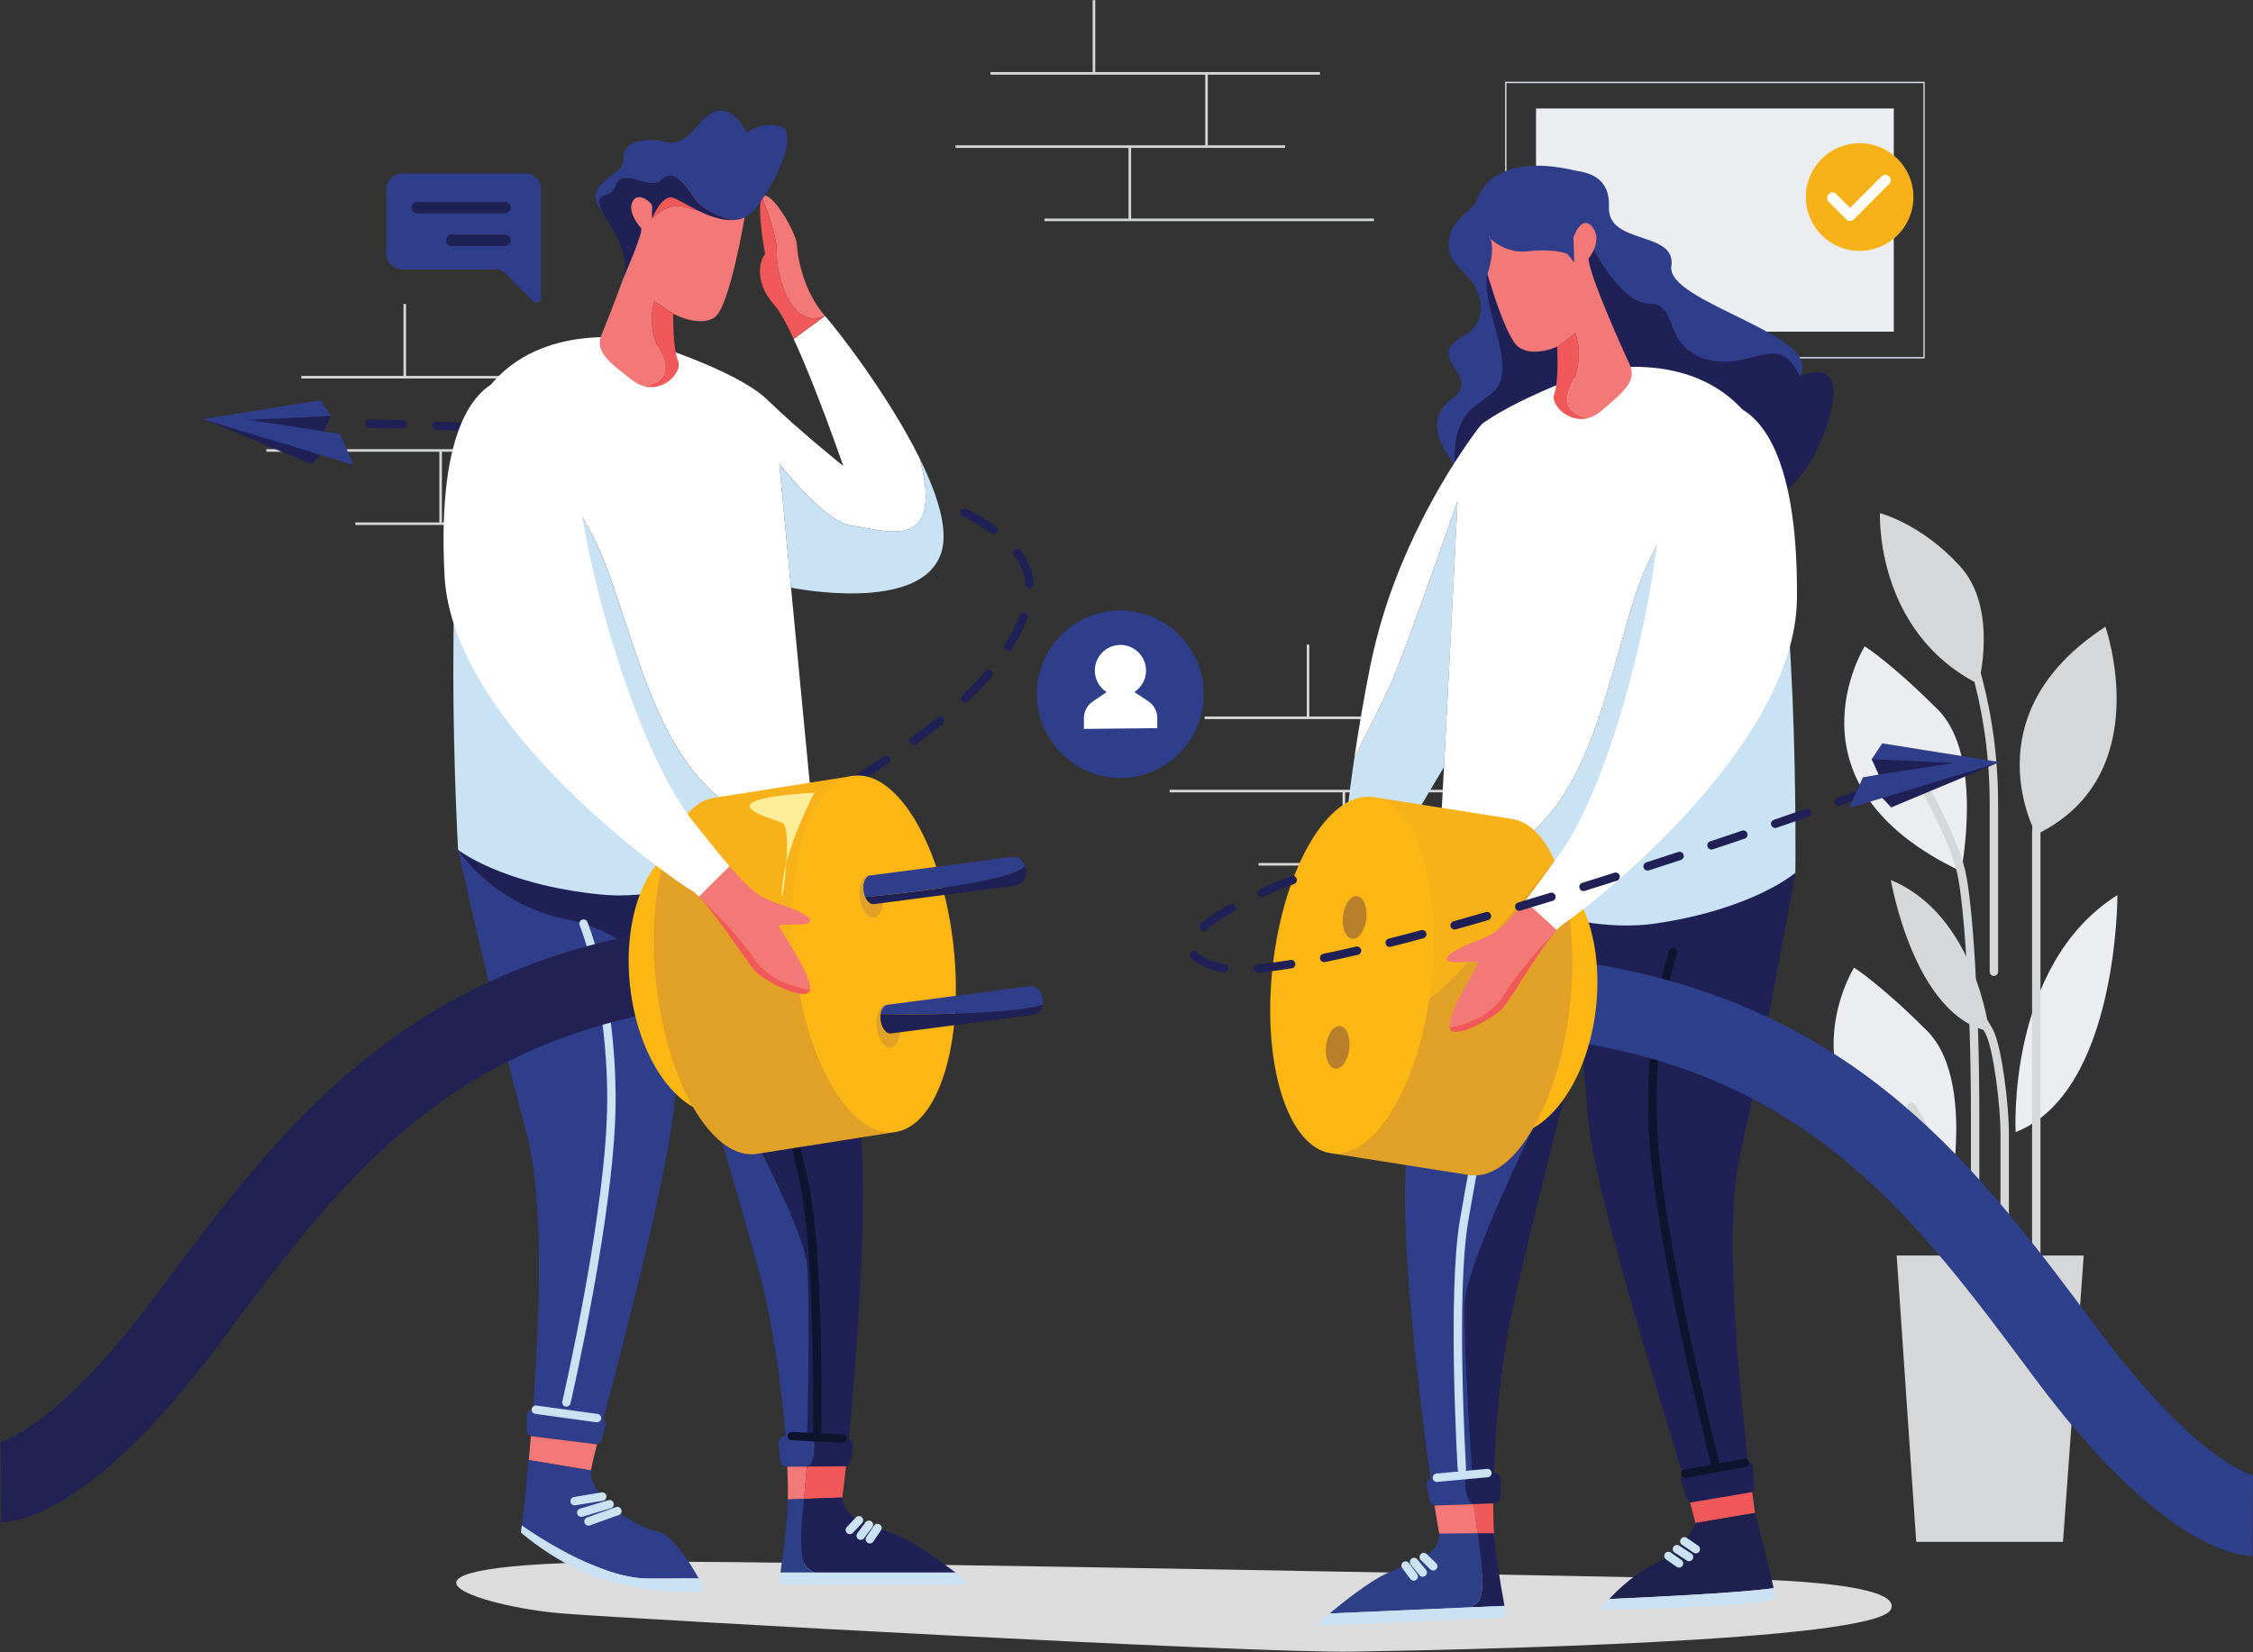 <svg width="536" height="393" viewBox="0 0 536 393" fill="none" xmlns="http://www.w3.org/2000/svg">
<rect x="0" y="0" width="536" height="393" fill="#333333" stroke="none"/>
<g clip-path="url(#clip0)">
<path fill-rule="evenodd" clip-rule="evenodd" d="M490.798 366.802H455.877L451.226 298.674H495.726L490.798 366.802Z" fill="#D5D7D8"/>
<path fill-rule="evenodd" clip-rule="evenodd" d="M464.023 283.724C464.023 283.724 469.56 256.321 458.483 245.24C447.405 234.159 441.089 230.194 441.089 230.194C441.089 230.194 420.505 263.136 464.023 283.724Z" fill="#ECEDF1"/>
<path fill-rule="evenodd" clip-rule="evenodd" d="M466.555 207.281C466.555 207.281 472.092 179.877 461.015 168.793C449.937 157.709 443.62 153.747 443.62 153.747C443.62 153.747 423.037 186.69 466.555 207.281Z" fill="#ECEDF1"/>
<path fill-rule="evenodd" clip-rule="evenodd" d="M470.669 162.723C470.669 162.723 475.523 144.878 466.343 134.742C457.163 124.606 447.248 122.072 447.248 122.072C447.248 122.072 445.982 150.159 470.669 162.723Z" fill="#D5D7D8"/>
<path fill-rule="evenodd" clip-rule="evenodd" d="M479.53 269.313C479.53 269.313 477.314 229.558 503.744 212.929C503.744 212.929 503.914 259.806 479.53 269.313Z" fill="#ECEDF1"/>
<path fill-rule="evenodd" clip-rule="evenodd" d="M473.227 245.343C473.227 245.343 470.038 217.681 449.851 209.357C449.851 209.351 455.294 241.684 473.227 245.343Z" fill="#D5D7D8"/>
<path fill-rule="evenodd" clip-rule="evenodd" d="M484.436 198.518C484.436 198.518 468.452 170.167 500.889 149.102C500.889 149.102 513.342 184.565 484.436 198.518Z" fill="#D5D7D8"/>
<path d="M465.408 146.883C465.408 146.883 474.36 164.412 474.36 191.232V231.158" stroke="#D5D7D8" stroke-width="2" stroke-linecap="round"/>
<path d="M457.272 186.164C457.272 186.164 464.761 199.572 466.555 207.281C468.35 214.989 469.886 239.695 469.886 264.719V319.204" stroke="#D5D7D8" stroke-width="2" stroke-linecap="round"/>
<path d="M454.74 263.242C454.74 263.242 463.115 276.651 464.024 283.724C464.932 290.798 464.024 319.994 464.024 319.994" stroke="#D5D7D8" stroke-width="2" stroke-linecap="round"/>
<path d="M466.159 235.349C466.159 235.349 471.194 241.474 473.226 245.343C475.259 249.212 476.921 263.075 476.921 269.32V315.883" stroke="#D5D7D8" stroke-width="2" stroke-linecap="round"/>
<path d="M490.766 177.134C490.766 177.134 484.436 189.488 484.436 198.518V315.87" stroke="#D5D7D8" stroke-width="2" stroke-linecap="round"/>
<path d="M260.566 0.032H259.954V17.455H260.566V0.032Z" fill="#D5D7D8"/>
<path d="M287.343 17.455H286.731V34.877H287.343V17.455Z" fill="#D5D7D8"/>
<path d="M269.095 34.877H268.483V52.299H269.095V34.877Z" fill="#D5D7D8"/>
<path d="M314.027 17.148H235.644V17.761H314.027V17.148Z" fill="#D5D7D8"/>
<path d="M305.713 34.571H227.33V35.183H305.713V34.571Z" fill="#D5D7D8"/>
<path d="M326.876 51.993H248.493V52.605H326.876V51.993Z" fill="#D5D7D8"/>
<path d="M311.492 153.338H310.88V170.76H311.492V153.338Z" fill="#D5D7D8"/>
<path d="M338.266 170.76H337.654V188.182H338.266V170.76Z" fill="#D5D7D8"/>
<path d="M320.022 188.182H319.41V205.605H320.022V188.182Z" fill="#D5D7D8"/>
<path d="M364.953 170.454H286.57V171.066H364.953V170.454Z" fill="#D5D7D8"/>
<path d="M356.64 187.876H278.256V188.489H356.64V187.876Z" fill="#D5D7D8"/>
<path d="M377.8 205.298H299.416V205.911H377.8V205.298Z" fill="#D5D7D8"/>
<path d="M96.606 72.313H95.994V89.736H96.606V72.313Z" fill="#D5D7D8"/>
<path d="M123.383 89.736H122.771V107.158H123.383V89.736Z" fill="#D5D7D8"/>
<path d="M105.135 107.158H104.523V124.58H105.135V107.158Z" fill="#D5D7D8"/>
<path d="M150.067 89.429H71.684V90.042H150.067V89.429Z" fill="#D5D7D8"/>
<path d="M141.757 106.852H63.373V107.464H141.757V106.852Z" fill="#D5D7D8"/>
<path d="M162.916 124.274H84.533V124.886H162.916V124.274Z" fill="#D5D7D8"/>
<path fill-rule="evenodd" clip-rule="evenodd" d="M450.54 25.808V78.9H365.427V25.808L450.54 25.808Z" fill="#ECEDF1"/>
<path d="M457.887 85.261H358.08V19.444H457.887V85.261ZM358.386 84.938H457.597V19.769H358.386V84.938Z" fill="#DFE1EE"/>
<path fill-rule="evenodd" clip-rule="evenodd" d="M405.183 375.52C405.183 375.52 453.474 375.175 449.851 382.867C446.227 390.56 345.611 392.52 321.649 392.91C297.686 393.3 153.437 385.324 133.9 383.834C114.364 382.345 80.922 371.906 150.802 371.506C192.181 371.264 405.183 375.52 405.183 375.52Z" fill="#DCDCDD"/>
<path d="M87.89 100.8C87.89 100.8 259.142 102.554 244.083 145.233C229.024 187.911 144.807 198.75 197.08 221.244" stroke="#1F2055" stroke-width="2" stroke-linecap="round" stroke-dasharray="8 8"/>
<path fill-rule="evenodd" clip-rule="evenodd" d="M134.867 218.684C117.318 215.209 108.981 202.168 108.981 202.168C108.981 202.168 118.001 242.506 125.309 269.806C129.436 285.243 128.45 313.517 126.817 335.178C125.95 335.289 125.301 336.029 125.303 336.903V340.089C125.304 340.755 125.687 341.361 126.289 341.646L142.011 343.603C142.534 343.421 142.938 342.999 143.097 342.468L144.008 339.399C144.194 338.773 144.013 338.096 143.538 337.648C148.988 316.638 160.091 275.045 160.736 258.806L161.605 237.638C161.605 237.638 152.412 222.163 134.867 218.684Z" fill="#2F3E8B"/>
<path fill-rule="evenodd" clip-rule="evenodd" d="M192.019 348.813C193.543 348.729 193.801 345.179 193.801 343.654C193.801 342.129 192.019 341.633 192.019 341.633C192.019 341.633 192.889 312.746 192.019 300.924C191.15 289.102 161.618 237.638 161.618 237.638C161.618 237.638 176.384 286.319 181.077 304.406C183.854 315.113 185.909 329.414 186.853 341.61C186.387 341.647 185.955 341.868 185.653 342.225C185.351 342.581 185.203 343.043 185.242 343.509L185.564 347.304C185.641 348.215 186.403 348.916 187.317 348.916L191.968 348.88C191.881 348.832 191.897 348.832 192.019 348.813Z" fill="#2F3E8B"/>
<path fill-rule="evenodd" clip-rule="evenodd" d="M202.414 347.43L202.92 344.18C203.042 343.41 202.642 342.652 201.938 342.32C204.002 320.909 207.072 279.504 204.009 263.894C200.011 243.55 193.759 197.993 193.759 197.993L108.981 202.184C108.981 202.184 117.318 215.225 134.867 218.7C152.415 222.176 161.618 237.654 161.618 237.654C161.618 237.654 191.153 289.121 192.02 300.947C192.886 312.772 192.02 341.655 192.02 341.655C192.02 341.655 193.801 342.155 193.801 343.677C193.801 345.199 193.543 348.745 192.02 348.835C191.897 348.835 191.881 348.867 191.955 348.906L201.277 348.835C201.886 348.612 202.323 348.072 202.414 347.43Z" fill="#1F2055"/>
<path fill-rule="evenodd" clip-rule="evenodd" d="M125.786 347.326L140.603 349.812V349.799C140.71 348.958 141.222 346.775 142.024 343.606L126.302 341.649C126.124 343.625 125.947 345.527 125.786 347.326Z" fill="#F37878"/>
<path fill-rule="evenodd" clip-rule="evenodd" d="M191.955 348.883L187.304 348.919C187.429 351.769 187.478 354.4 187.442 356.724C188.409 356.682 189.745 356.631 191.288 356.569L191.955 348.883Z" fill="#F37878"/>
<path fill-rule="evenodd" clip-rule="evenodd" d="M200.533 355.006C200.684 354.039 200.948 351.879 201.277 348.813L191.955 348.884L191.288 356.569C194.045 356.46 197.437 356.334 200.443 356.247C200.437 355.831 200.467 355.416 200.533 355.006Z" fill="#F15859"/>
<path d="M188.373 341.639L200.446 342.226" stroke="#0E142D" stroke-width="2" stroke-linecap="round"/>
<path d="M194.41 340.398C194.41 340.398 195.077 298.667 191.289 281.28C187.501 263.894 177.711 222.163 177.711 222.163" stroke="#0E142D" stroke-width="2" stroke-linecap="round"/>
<path d="M127.48 335.356L142.018 337.355" stroke="#CAE2F2" stroke-width="2" stroke-linecap="round"/>
<path d="M134.75 333.618C134.75 333.618 145.461 287.541 145.461 261.634C145.461 235.726 138.825 219.722 138.825 219.722" stroke="#CAE2F2" stroke-width="2" stroke-linecap="round"/>
<path fill-rule="evenodd" clip-rule="evenodd" d="M202.791 125.089C209.234 125.676 225.079 132.434 218.801 109.06C211.566 94.427 199.612 78.939 196.278 75.163L188.818 80.644C194.201 92.199 200.624 110.859 200.624 110.859C200.624 110.859 190.2 102.512 182.514 95.078C174.829 87.643 151.894 80.863 151.894 80.863C151.894 80.863 128.959 76.108 116.284 92.109C115.083 93.624 114.029 95.835 113.15 98.598C113.15 98.598 134.873 108.27 144.775 136.267C154.677 164.264 160.585 196.255 193.766 197.993L188.19 139.791L185.42 110.359C185.42 110.359 196.365 124.487 202.791 125.089Z" fill="white"/>
<path fill-rule="evenodd" clip-rule="evenodd" d="M223.941 131.444C225.681 125.983 223.059 117.662 218.788 109.047C225.066 132.421 209.208 125.663 202.778 125.077C196.349 124.49 185.407 110.359 185.407 110.359L188.177 139.791C188.177 139.791 219.251 146.181 223.941 131.444Z" fill="#C9E2F4"/>
<path fill-rule="evenodd" clip-rule="evenodd" d="M144.769 136.267C134.867 108.273 113.144 98.598 113.144 98.598C104.566 125.061 108.982 202.168 108.982 202.168C108.982 202.168 119.231 210.341 142.698 212.781C166.164 215.222 193.775 197.999 193.775 197.999C160.578 196.255 154.671 164.264 144.769 136.267Z" fill="#C9E2F4"/>
<path d="M0.229 352.636C0.229 352.636 15.864 352.498 44.398 314.216C72.93 275.935 99.424 239.54 161.618 230.161" stroke="#222154" stroke-width="19"/>
<path d="M172.413 265C182.83 263.826 189.647 248.382 187.638 230.504C185.629 212.626 175.554 199.085 165.137 200.258C154.719 201.432 147.902 216.876 149.911 234.754C151.921 252.632 161.995 266.173 172.413 265Z" fill="#FDB714"/>
<path fill-rule="evenodd" clip-rule="evenodd" d="M195.669 236.458C199.332 237.051 205.465 244.018 210.78 252.02L203.191 184.533L170.225 189.739C165.938 190.213 162.346 193.889 159.786 199.666C159.786 199.666 187.33 235.1 195.669 236.458Z" fill="#F7B219"/>
<path fill-rule="evenodd" clip-rule="evenodd" d="M156.133 234.266C158.768 257.684 169.34 275.719 179.763 274.546C179.989 274.52 180.214 274.481 180.437 274.439L212.725 269.339L210.793 252.02C205.478 244.018 199.345 237.051 195.682 236.458C187.343 235.101 159.799 199.666 159.799 199.666C156.13 207.923 154.584 220.49 156.133 234.266Z" fill="#E0A126"/>
<path d="M212.717 269.341C223.134 268.167 229.446 248.232 226.814 224.814C224.183 201.396 213.604 183.364 203.186 184.537C192.768 185.711 186.456 205.646 189.088 229.064C191.72 252.482 202.299 270.514 212.717 269.341Z" fill="#FDB714"/>
<path d="M207.888 218.288C209.426 218.115 210.417 215.703 210.102 212.9C209.787 210.097 208.285 207.966 206.747 208.139C205.209 208.312 204.218 210.725 204.533 213.527C204.848 216.33 206.35 218.462 207.888 218.288Z" fill="#E0A126"/>
<path d="M211.927 249.199C213.465 249.025 214.457 246.613 214.142 243.81C213.827 241.007 212.325 238.876 210.787 239.049C209.249 239.222 208.257 241.635 208.572 244.438C208.887 247.24 210.389 249.372 211.927 249.199Z" fill="#E0A126"/>
<path fill-rule="evenodd" clip-rule="evenodd" d="M193.759 188.563C193.759 188.563 186.802 201.536 186.083 210.992C185.365 220.448 189.005 196.906 186.083 195.733C183.162 194.559 166.441 190.255 193.759 188.563Z" fill="#FFEE99"/>
<path fill-rule="evenodd" clip-rule="evenodd" d="M243.842 206.062C243.352 204.624 242.151 203.667 240.888 203.835L207.005 208.268C205.893 208.413 205.191 210.057 205.436 211.94C205.501 212.444 205.636 212.936 205.835 213.403C212.291 212.781 240.782 209.88 243.842 206.062Z" fill="#2F3E8B"/>
<path fill-rule="evenodd" clip-rule="evenodd" d="M248.068 239.047C248.162 238.589 248.178 238.12 248.116 237.657C247.871 235.774 246.461 234.404 244.966 234.601L211.076 239.034C210.268 239.14 209.681 240.033 209.511 241.232C215.863 241.336 239.996 241.552 248.068 239.047Z" fill="#2F3E8B"/>
<path fill-rule="evenodd" clip-rule="evenodd" d="M207.896 215.086L241.786 210.653C243.281 210.457 244.292 208.77 244.041 206.888C244.003 206.607 243.937 206.33 243.845 206.062C240.775 209.879 212.277 212.791 205.835 213.403C206.312 214.496 207.101 215.189 207.896 215.086Z" fill="#1F2055"/>
<path fill-rule="evenodd" clip-rule="evenodd" d="M209.504 242.706C209.752 244.589 210.853 245.997 211.965 245.852L245.858 241.419C246.966 241.274 247.79 240.307 248.067 239.047C239.995 241.552 215.856 241.336 209.51 241.232C209.44 241.721 209.438 242.217 209.504 242.706Z" fill="#1F2055"/>
<path fill-rule="evenodd" clip-rule="evenodd" d="M184.811 60.111C184.55 64.195 187.678 78.716 196.279 75.15C190.98 69.151 189.675 60.72 189.588 58.199C189.501 55.678 184.376 46.547 181.899 46.522C181.658 46.527 181.438 46.661 181.323 46.873C182.453 49.82 185.014 56.916 184.811 60.111Z" fill="#F37878"/>
<path fill-rule="evenodd" clip-rule="evenodd" d="M179.512 228.163C183.857 234.681 192.738 235.378 192.738 235.378C193.205 232.054 185.755 221.489 185.365 220.448C184.975 219.406 191.095 220.448 192.4 219.532C193.705 218.616 191.227 216.992 185.168 214.97C180.897 213.545 178.726 212.152 173.534 206.062L166.27 213.297C166.27 213.297 175.17 221.64 179.512 228.163Z" fill="#F37878"/>
<path fill-rule="evenodd" clip-rule="evenodd" d="M192.738 235.378C192.738 235.378 183.858 234.681 179.512 228.163C175.167 221.644 166.27 213.297 166.27 213.297C170.57 217.675 177.908 229.23 179.825 231.206C182.041 233.485 192.268 238.702 192.738 235.378Z" fill="#F15859"/>
<path fill-rule="evenodd" clip-rule="evenodd" d="M182.031 60.546C181.065 61.068 178.99 66.804 184.202 72.542C185.468 73.935 187.101 76.914 188.815 80.625L196.275 75.144C187.675 78.71 184.547 64.183 184.808 60.104C185.011 56.909 182.45 49.813 181.319 46.867C179.896 49.046 182.031 60.546 182.031 60.546Z" fill="#F15859"/>
<path fill-rule="evenodd" clip-rule="evenodd" d="M173.534 206.062C171.356 203.515 168.65 200.143 165.036 195.604C152.796 180.216 141.454 143.311 138.066 119.967C134.677 96.622 120.993 89.842 120.993 89.842C113.694 91.061 103.851 100.829 105.761 136.996C107.671 173.162 160.868 209.818 164.518 211.84C165.163 212.246 165.752 212.736 166.27 213.297L173.534 206.062Z" fill="white"/>
<path fill-rule="evenodd" clip-rule="evenodd" d="M163.097 49.288C158.909 47.908 155.147 51.938 155.147 51.938C155.141 50.782 155.221 49.627 155.385 48.482C155.231 48.701 155.147 48.83 155.147 48.83C155.147 48.83 152.934 43.288 150.521 46.612C148.109 49.936 151.758 54.047 151.758 54.047C152.019 57.374 144.723 75.76 143.097 79.67C141.47 83.581 144.788 86.118 150.586 90.561C151.384 91.186 152.3 91.643 153.279 91.905C153.324 91.905 160.955 90.909 157.231 84.061C153.507 77.214 155.711 71.63 155.711 71.63L160.162 74.651C160.162 74.651 166.534 78.042 170.077 75.441C173.62 72.839 177.164 51.683 177.164 51.683C176.996 51.303 176.842 50.939 176.661 50.581C172.812 51.425 166.386 50.371 163.097 49.288Z" fill="#F37878"/>
<path fill-rule="evenodd" clip-rule="evenodd" d="M157.232 84.061C160.955 90.916 153.328 91.899 153.279 91.905C158.137 93.156 162.44 88.359 161.332 85.867C160.028 82.933 160.156 74.651 160.156 74.651L155.705 71.63C155.705 71.63 153.498 77.194 157.232 84.061Z" fill="#F15859"/>
<path fill-rule="evenodd" clip-rule="evenodd" d="M155.386 48.482C155.221 49.627 155.142 50.782 155.147 51.938C155.147 51.938 158.91 47.908 163.097 49.288C166.386 50.371 172.812 51.425 176.665 50.578C167.893 32.017 157.112 46.032 155.386 48.482Z" fill="#F15859"/>
<path fill-rule="evenodd" clip-rule="evenodd" d="M185.594 30.031C181.339 28.813 177.602 31.508 177.602 31.508C177.602 31.508 173.092 21.684 166.744 29.074C160.395 36.463 159.622 33.245 155.147 33.333C150.673 33.42 148.154 34.377 148.328 38.114C148.502 41.85 138.684 43.243 142.682 49.591L143.567 50.99C140.585 44.607 144.985 48.308 146.55 44.004C148.116 39.7 154.758 45.571 157.396 42.766C160.034 39.961 162.836 43.614 165.31 47.279C167.784 50.945 174.387 52.367 174.387 52.367C176.564 52.305 178.589 51.233 179.863 49.465C185.594 41.853 189.849 31.247 185.594 30.031Z" fill="#2F3E8B"/>
<path fill-rule="evenodd" clip-rule="evenodd" d="M165.31 47.267C162.836 43.614 160.031 39.964 157.396 42.753C154.761 45.542 148.113 39.69 146.55 43.991C144.988 48.292 140.585 44.594 143.567 50.977C147.111 56.587 149.652 60.723 148.319 66.13C148.319 66.13 153.063 55.346 152.542 54.301C152.542 54.301 149.372 50.91 150.348 48.26C151.324 45.609 154.294 47.457 155.147 48.824V51.931C155.147 51.931 157.364 46.451 159.924 46.976C161.815 47.36 168.622 52.638 174.387 52.347C174.387 52.347 167.787 50.916 165.31 47.267Z" fill="#1F2055"/>
<path fill-rule="evenodd" clip-rule="evenodd" d="M192.152 373.089L193.634 374.098H227.33C223.549 371.216 217.557 366.928 213.563 365.274C207.72 362.837 200.514 361.763 200.443 356.247C197.438 356.344 194.046 356.469 191.289 356.569C191.289 356.569 189.285 371.132 192.152 373.089Z" fill="#1F2055"/>
<path fill-rule="evenodd" clip-rule="evenodd" d="M193.633 374.098L192.152 373.089C189.285 371.132 191.288 356.569 191.288 356.569C189.746 356.631 188.389 356.682 187.442 356.724C187.41 358.726 187.317 360.493 187.156 361.96C186.512 367.931 186.003 371.796 185.677 374.098H193.633Z" fill="#2D4087"/>
<path fill-rule="evenodd" clip-rule="evenodd" d="M229.878 376.068C229.25 375.575 228.37 374.888 227.33 374.098H185.677C185.394 376.09 185.246 376.913 185.246 376.913H229.582C229.783 376.913 229.963 376.786 230.03 376.596C230.097 376.405 230.036 376.194 229.878 376.068Z" fill="#C9E1F2"/>
<path d="M204.354 361.654L202.183 363.959" stroke="#CAE2F2" stroke-width="2" stroke-linecap="round"/>
<path d="M206.715 362.73L204.756 365.335" stroke="#CAE2F2" stroke-width="2" stroke-linecap="round"/>
<path d="M208.757 363.494L206.94 366.177" stroke="#CAE2F2" stroke-width="2" stroke-linecap="round"/>
<path fill-rule="evenodd" clip-rule="evenodd" d="M166.231 375.504C163.976 371.441 159.77 364.819 156.059 364.22C150.683 363.353 139.934 355.373 140.597 349.812L125.78 347.326C125.091 354.629 124.443 360.222 124.121 362.882C126.125 364.294 142.16 375.384 153.839 375.507C159.254 375.562 163.329 375.433 166.231 375.504Z" fill="#2F3E8B"/>
<path fill-rule="evenodd" clip-rule="evenodd" d="M147.549 376.913C156.481 378.75 162.913 378.863 165.938 378.766C166.369 378.754 166.763 378.52 166.98 378.147C167.197 377.775 167.206 377.316 167.004 376.935C166.785 376.516 166.524 376.029 166.231 375.504C163.332 375.433 159.254 375.562 153.846 375.504C142.179 375.381 126.144 364.291 124.128 362.879C123.999 363.972 123.921 364.565 123.921 364.565C123.921 364.565 134.867 374.301 147.549 376.913Z" fill="#C9E1F2"/>
<path d="M143.277 356.018L136.712 357.114" stroke="#CAE2F2" stroke-width="2" stroke-linecap="round"/>
<path d="M145.026 357.846L138.275 359.851" stroke="#CAE2F2" stroke-width="2" stroke-linecap="round"/>
<path d="M146.891 359.455L139.995 361.937" stroke="#CAE2F2" stroke-width="2" stroke-linecap="round"/>
<path fill-rule="evenodd" clip-rule="evenodd" d="M417.52 359.903L403.347 362.318L400.274 350.363L415.893 347.726C416.145 349.699 417.272 358.114 417.52 359.903Z" fill="#F15859"/>
<path fill-rule="evenodd" clip-rule="evenodd" d="M350.536 357.753C349.013 357.736 348.604 354.206 348.533 352.681C348.462 351.156 350.224 350.586 350.224 350.586C350.224 350.586 348.101 321.764 348.455 309.916C348.81 298.068 376.077 245.359 376.077 245.359C376.077 245.359 363.44 294.64 359.539 312.911C357.233 323.73 355.809 338.106 355.387 350.331C355.855 350.347 356.297 350.549 356.616 350.892C356.934 351.235 357.103 351.691 357.085 352.159L356.94 355.963C356.905 356.879 356.173 357.615 355.258 357.653L350.614 357.82C350.678 357.778 350.662 357.753 350.536 357.753Z" fill="#1F2055"/>
<path fill-rule="evenodd" clip-rule="evenodd" d="M340.09 356.824L339.446 353.6C339.292 352.835 339.659 352.06 340.348 351.695C337.352 330.397 332.485 289.15 334.872 273.437C337.98 252.939 342.248 207.152 342.248 207.152L427.125 207.623C427.125 207.623 419.363 221.015 402 225.255C384.638 229.494 376.096 245.353 376.096 245.353C376.096 245.353 348.829 298.058 348.475 309.909C348.12 321.76 350.243 350.579 350.243 350.579C350.243 350.579 348.487 351.156 348.552 352.675C348.616 354.193 349.032 357.73 350.555 357.746C350.681 357.746 350.697 357.772 350.626 357.814L341.307 358.136C340.694 357.952 340.228 357.45 340.09 356.824Z" fill="#2F3E8B"/>
<path fill-rule="evenodd" clip-rule="evenodd" d="M417.04 348.864C416.998 347.974 416.77 347.942 415.926 347.868C413.349 326.3 410.298 291.516 413.748 275.916C419.852 248.325 427.126 207.623 427.126 207.623L374.537 207.413L376.08 245.353L377.868 266.463C379.24 282.657 394.009 329.994 400.361 350.737C399.915 351.18 399.766 351.842 399.981 352.433L400.841 355.241C400.841 355.241 401.579 357.295 402.094 357.453L416.857 354.961C417.43 354.638 417.317 352.791 417.288 352.111L417.04 348.864Z" fill="#1F2055"/>
<path fill-rule="evenodd" clip-rule="evenodd" d="M350.607 357.82L355.252 357.653C355.252 360.506 355.319 363.133 355.455 365.455H351.589L350.607 357.82Z" fill="#F15859"/>
<path fill-rule="evenodd" clip-rule="evenodd" d="M342.303 364.307C342.109 363.34 341.752 361.202 341.288 358.152L350.607 357.83L351.605 365.48C348.848 365.48 345.453 365.513 342.448 365.545C342.434 365.129 342.386 364.715 342.303 364.307Z" fill="#F37878"/>
<path d="M353.87 350.428L341.833 351.537" stroke="#CAE2F2" stroke-width="2" stroke-linecap="round"/>
<path d="M347.785 349.451C347.785 349.451 345.305 307.788 348.33 290.253C351.354 272.718 359.327 230.609 359.327 230.609" stroke="#CAE2F2" stroke-width="2" stroke-linecap="round"/>
<path d="M415.114 348.01L400.976 350.586" stroke="#0E142D" stroke-width="2" stroke-linecap="round"/>
<path d="M407.982 347.845C407.982 347.845 394.386 294.512 393.262 268.626C392.138 242.741 398.071 226.454 398.071 226.454" stroke="#0E142D" stroke-width="2" stroke-linecap="round"/>
<path fill-rule="evenodd" clip-rule="evenodd" d="M428.114 89.465C434.499 79.828 396.322 71.978 397.626 63.37C398.931 54.762 382.38 58.415 382.77 49.207C382.944 45.161 381.301 42.824 378.654 41.605C377.561 41.128 376.404 40.814 375.22 40.673C353.332 35.396 351.061 48.411 351.061 48.411C349.315 50.203 346.271 52.476 345.392 54.63C342.786 61.029 347.305 63.367 349.866 66.626C352.427 69.886 354.411 76.443 348.13 79.928C338.247 85.409 353.342 89.32 345.131 95.187C336.92 101.055 346.78 111.359 346.78 111.359C346.78 111.359 414.969 115.792 426.046 108.489C437.124 101.187 428.114 89.465 428.114 89.465Z" fill="#2F3E8B"/>
<path fill-rule="evenodd" clip-rule="evenodd" d="M378.602 58.286C378.602 58.286 385.247 72.107 392.414 72.239C399.581 72.371 395.278 82.15 405.833 85.409C416.389 88.668 422.905 78.265 428.114 89.465C428.114 89.465 438.016 84.951 435.932 95.935C433.848 106.919 427.18 118.503 418.46 119.238C409.741 119.973 346.496 126.701 346.068 110.03C345.64 93.359 356.453 97.241 357.365 88.913C358.276 80.586 351.08 69.992 354.678 62.051C358.276 54.111 378.602 58.286 378.602 58.286Z" fill="#1F2055"/>
<path fill-rule="evenodd" clip-rule="evenodd" d="M388.503 143.353C397.181 114.953 418.46 104.343 418.46 104.343C428.182 130.406 427.125 207.623 427.125 207.623C427.125 207.623 417.243 216.234 393.918 219.687C370.594 223.14 342.248 207.146 342.248 207.146C375.319 203.97 379.829 171.75 388.503 143.353Z" fill="#C9E2F4"/>
<path fill-rule="evenodd" clip-rule="evenodd" d="M346.764 119.238C346.764 119.238 333.779 156.613 330.658 163.219C327.537 169.825 322.215 180.274 322.209 180.306C319.184 200.743 318.833 213.226 318.833 213.226C318.833 213.226 314.913 220.528 312.298 224.961C309.682 229.394 316.662 224.7 316.884 225.606C317.107 226.512 312.417 242.371 316.324 241.297C320.231 240.223 329.486 231.899 329.614 221.254C329.743 210.608 329.614 210.615 332.085 202.916C333.077 199.847 337.967 191.809 343.53 182.482L345.282 148.769L346.764 119.238Z" fill="#C9E2F4"/>
<path fill-rule="evenodd" clip-rule="evenodd" d="M415.049 98.008C401.684 82.575 378.972 88.307 378.972 88.307C378.972 88.307 362.563 93.949 353.151 100.417C352.692 100.733 352.285 101.117 351.943 101.558C351 102.789 348.816 105.73 346.062 110.047C341.411 117.336 337.37 124.998 333.979 132.953C330.432 141.206 327.744 149.802 325.955 158.606C324.386 166.543 323.159 173.823 322.199 180.306C322.199 180.29 327.521 169.838 330.648 163.219C333.776 156.6 346.754 119.238 346.754 119.238L345.269 148.76L343.526 182.476L342.238 207.155C375.313 203.973 379.822 171.753 388.497 143.356C397.172 114.96 418.454 104.347 418.454 104.347C417.462 101.619 416.312 99.453 415.049 98.008Z" fill="white"/>
<path d="M535.907 360.661C535.907 360.661 520.272 360.522 491.739 322.241C463.206 283.959 436.712 247.574 374.518 238.186" stroke="#2E3F8B" stroke-width="19"/>
<path d="M379.684 239.788C381.693 221.91 374.877 206.466 364.459 205.292C354.041 204.119 343.967 217.66 341.958 235.538C339.949 253.416 346.765 268.86 357.183 270.034C367.601 271.207 377.675 257.666 379.684 239.788Z" fill="#FDB714"/>
<path fill-rule="evenodd" clip-rule="evenodd" d="M333.937 241.5C330.278 242.093 324.142 249.06 318.83 257.065L326.416 189.569L359.381 194.775C363.669 195.259 367.26 198.925 369.821 204.702C369.821 204.702 342.277 240.143 333.937 241.5Z" fill="#F7B219"/>
<path fill-rule="evenodd" clip-rule="evenodd" d="M373.474 239.308C370.842 262.727 360.267 280.761 349.843 279.588C349.618 279.562 349.392 279.523 349.17 279.481L316.881 274.381L318.814 257.065C324.126 249.06 330.262 242.093 333.921 241.5C342.277 240.143 369.821 204.721 369.821 204.721C373.477 212.965 375.023 225.535 373.474 239.308Z" fill="#E0A126"/>
<path d="M340.509 234.099C343.141 210.682 336.829 190.746 326.411 189.573C315.993 188.399 305.414 206.431 302.782 229.849C300.151 253.267 306.462 273.202 316.88 274.376C327.298 275.55 337.877 257.517 340.509 234.099Z" fill="#FDB714"/>
<path d="M325.064 218.564C325.379 215.762 324.387 213.349 322.849 213.176C321.311 213.003 319.809 215.134 319.494 217.937C319.179 220.74 320.171 223.152 321.709 223.325C323.247 223.499 324.749 221.367 325.064 218.564Z" fill="#B97F2B"/>
<path d="M321.024 249.466C321.339 246.663 320.348 244.251 318.81 244.078C317.272 243.904 315.77 246.036 315.455 248.839C315.14 251.641 316.131 254.054 317.669 254.227C319.207 254.4 320.709 252.269 321.024 249.466Z" fill="#B97F2B"/>
<path fill-rule="evenodd" clip-rule="evenodd" d="M357.787 236.671C353.731 243.373 344.902 244.456 344.902 244.456C344.29 241.155 351.274 230.271 351.621 229.217C351.969 228.163 345.891 229.468 344.535 228.611C343.179 227.753 345.595 226.032 351.56 223.736C355.767 222.124 357.871 220.641 362.799 214.332L370.372 221.244C370.372 221.244 361.842 229.968 357.787 236.671Z" fill="#F37878"/>
<path fill-rule="evenodd" clip-rule="evenodd" d="M344.889 244.456C344.889 244.456 353.731 243.373 357.774 236.671C361.816 229.968 370.362 221.244 370.362 221.244C366.252 225.806 359.41 237.667 357.593 239.724C355.493 242.1 345.501 247.758 344.889 244.456Z" fill="#F15859"/>
<path fill-rule="evenodd" clip-rule="evenodd" d="M362.802 214.332C364.863 211.691 367.421 208.206 370.832 203.512C382.399 187.605 392.121 150.243 394.492 126.782C396.862 103.321 410.233 95.942 410.233 95.942C417.574 96.841 427.837 106.171 427.502 142.386C427.167 178.601 375.616 217.533 372.059 219.713C371.431 220.145 370.865 220.66 370.375 221.244L362.802 214.332Z" fill="white"/>
<path fill-rule="evenodd" clip-rule="evenodd" d="M373.783 91.738C370.359 98.74 378.029 99.398 378.074 99.401C373.274 100.865 368.768 96.245 369.76 93.717C370.936 90.732 370.446 82.462 370.446 82.462L374.762 79.238C374.762 79.238 377.217 84.713 373.783 91.738Z" fill="#F15859"/>
<path fill-rule="evenodd" clip-rule="evenodd" d="M387.715 86.725C385.917 82.888 377.829 64.837 377.945 61.504C377.945 61.504 381.411 57.241 378.86 54.024C376.308 50.806 374.334 56.439 374.334 56.439C374.334 56.439 374.244 56.313 374.079 56.116C372.25 53.743 360.873 40.212 352.913 59.134C352.762 59.498 352.61 59.872 352.459 60.259C352.459 60.259 357.709 80.16 361.336 82.611C364.964 85.061 370.446 82.469 370.446 82.469L374.762 79.245C374.762 79.245 377.217 84.706 373.796 91.731C370.375 98.756 378.041 99.391 378.086 99.395C379.053 99.09 379.948 98.593 380.718 97.934C386.304 93.259 389.512 90.574 387.715 86.725Z" fill="#F37878"/>
<path fill-rule="evenodd" clip-rule="evenodd" d="M351.402 381.294L349.966 382.367L316.298 383.834C319.97 380.791 325.752 376.245 329.669 374.407C335.403 371.719 342.554 370.336 342.386 364.819C345.392 364.784 348.787 364.765 351.544 364.752C351.544 364.755 354.182 379.214 351.402 381.294Z" fill="#2D4087"/>
<path fill-rule="evenodd" clip-rule="evenodd" d="M349.966 382.361L351.402 381.287C354.182 379.208 351.544 364.749 351.544 364.745H355.41C355.529 366.744 355.696 368.504 355.922 369.965C356.833 375.9 357.503 379.74 357.929 382.029L349.966 382.361Z" fill="#1F2055"/>
<path fill-rule="evenodd" clip-rule="evenodd" d="M313.84 385.907C314.449 385.385 315.293 384.663 316.298 383.828L349.966 382.361L357.916 382.016C358.283 383.992 358.466 384.808 358.466 384.808L345.971 385.353L314.172 386.739C313.971 386.749 313.785 386.629 313.711 386.442C313.636 386.254 313.688 386.04 313.84 385.907Z" fill="#C9E1F2"/>
<path d="M338.714 370.4L340.982 372.609" stroke="#CAE2F2" stroke-width="2" stroke-linecap="round"/>
<path d="M336.405 371.58L338.473 374.095" stroke="#CAE2F2" stroke-width="2" stroke-linecap="round"/>
<path d="M334.395 372.431L336.327 375.033" stroke="#CAE2F2" stroke-width="2" stroke-linecap="round"/>
<path fill-rule="evenodd" clip-rule="evenodd" d="M417.52 359.903L403.347 362.318C403.347 362.318 401.308 368.411 393.896 371.899C389.219 374.101 385.199 377.889 382.844 380.388C390.095 380.066 413.587 379.011 421.943 377.809C420.844 372.399 417.52 359.903 417.52 359.903Z" fill="#1E204D"/>
<path fill-rule="evenodd" clip-rule="evenodd" d="M422.293 379.937C422.225 379.22 422.111 378.508 421.952 377.806C413.596 379.011 390.104 380.079 382.853 380.385C381.484 381.845 380.695 382.864 380.695 382.864C380.695 382.864 422.39 382.503 422.293 379.937Z" fill="#C9E1F2"/>
<path d="M400.715 366.667L403.443 368.524" stroke="#CAE2F2" stroke-width="2" stroke-linecap="round"/>
<path d="M398.95 368.524L401.836 370.394" stroke="#CAE2F2" stroke-width="2" stroke-linecap="round"/>
<path d="M396.927 370.146L399.449 371.915" stroke="#CAE2F2" stroke-width="2" stroke-linecap="round"/>
<path fill-rule="evenodd" clip-rule="evenodd" d="M353.064 55.156C353.064 55.156 356.843 60.501 363.372 59.785C369.901 59.069 372.884 60.372 372.884 60.372L374.514 62.458L374.35 56.448C374.35 56.448 372.755 50.107 371.061 49.207C369.367 48.308 361.533 44.004 357.226 46.103C352.92 48.201 346.87 56.99 348.887 60.643C350.903 64.295 352.926 67.735 352.926 67.735C352.926 67.735 357.429 57.386 353.064 55.156Z" fill="#2F3E8B"/>
<path d="M442.413 59.682C449.481 59.682 455.211 53.947 455.211 46.873C455.211 39.799 449.481 34.064 442.413 34.064C435.345 34.064 429.615 39.799 429.615 46.873C429.615 53.947 435.345 59.682 442.413 59.682Z" fill="#F7B219"/>
<path fill-rule="evenodd" clip-rule="evenodd" d="M440.132 52.55C439.791 52.551 439.463 52.415 439.221 52.173L435.033 47.982C434.53 47.478 434.53 46.661 435.033 46.157C435.537 45.654 436.353 45.654 436.857 46.157L440.139 49.443L447.615 41.96C447.941 41.633 448.416 41.505 448.861 41.624C449.307 41.743 449.655 42.091 449.774 42.537C449.894 42.982 449.767 43.458 449.442 43.785L441.067 52.183C440.818 52.427 440.481 52.559 440.132 52.55Z" fill="white"/>
<path fill-rule="evenodd" clip-rule="evenodd" d="M95.685 41.267H124.997C127.04 41.267 128.695 42.924 128.695 44.968V70.956C128.695 71.384 128.437 71.77 128.042 71.935C127.647 72.099 127.192 72.009 126.888 71.707L120.201 64.995C119.613 64.405 118.815 64.073 117.982 64.073H95.685C93.609 64.073 91.926 62.389 91.926 60.311V45.023C91.931 42.948 93.612 41.269 95.685 41.267Z" fill="#2F3E8B"/>
<path fill-rule="evenodd" clip-rule="evenodd" d="M99.231 48.037H120.169C120.916 48.041 121.52 48.647 121.522 49.394C121.52 50.141 120.915 50.746 120.169 50.748H99.231C98.485 50.746 97.88 50.141 97.878 49.394C97.88 48.647 98.484 48.041 99.231 48.037Z" fill="#1F2055"/>
<path fill-rule="evenodd" clip-rule="evenodd" d="M107.442 55.794H120.149C120.896 55.796 121.5 56.401 121.502 57.148C121.5 57.895 120.896 58.5 120.149 58.502H107.442C106.695 58.5 106.091 57.895 106.089 57.148C106.091 56.401 106.695 55.796 107.442 55.794Z" fill="#1F2055"/>
<path d="M266.716 185.052C277.669 184.943 286.459 175.942 286.35 164.948C286.241 153.954 277.273 145.129 266.32 145.238C255.368 145.348 246.577 154.349 246.687 165.343C246.796 176.337 255.763 185.161 266.716 185.052Z" fill="#2F3E8B"/>
<path fill-rule="evenodd" clip-rule="evenodd" d="M275.331 173.22L257.866 173.404L257.866 170.85C257.859 169.27 258.64 167.79 259.947 166.904L263.275 164.647C261 163.191 259.956 160.409 260.71 157.814C261.463 155.219 263.835 153.431 266.535 153.421C269.235 153.412 271.618 155.184 272.39 157.774C273.161 160.364 272.136 163.153 269.871 164.625L273.215 166.846C274.53 167.723 275.323 169.198 275.328 170.779L275.331 173.22Z" fill="white"/>
<path d="M307.54 209.351C307.54 209.351 267.981 224.133 289.872 230.081C311.763 236.029 443.521 188.563 443.521 188.563" stroke="#1F2055" stroke-width="2" stroke-linecap="round" stroke-dasharray="8 8"/>
<path fill-rule="evenodd" clip-rule="evenodd" d="M77.453 106.906L74.151 110.45L48.978 99.939L77.453 106.906Z" fill="#1F2055"/>
<path fill-rule="evenodd" clip-rule="evenodd" d="M76.28 95.207L78.764 98.963L77.086 102.641L80.855 103.283L84.188 110.604L48.169 99.698L76.28 95.207Z" fill="#2F3E8B"/>
<path fill-rule="evenodd" clip-rule="evenodd" d="M77.086 102.641L78.764 98.963L59.257 99.875L77.086 102.641Z" fill="#1F2055"/>
<path fill-rule="evenodd" clip-rule="evenodd" d="M446.61 188.53L449.915 192.077L475.088 181.567L446.61 188.53Z" fill="#1F2055"/>
<path fill-rule="evenodd" clip-rule="evenodd" d="M447.786 176.834L445.299 180.587L446.981 184.268L443.209 184.91L439.878 192.232L475.897 181.322L447.786 176.834Z" fill="#2F3E8B"/>
<path fill-rule="evenodd" clip-rule="evenodd" d="M446.98 184.268L445.299 180.587L464.809 181.502L446.98 184.268Z" fill="#1F2055"/>
</g>
<defs>
<clipPath id="clip0">
<rect width="536" height="393" fill="white"/>
</clipPath>
</defs>
</svg>

